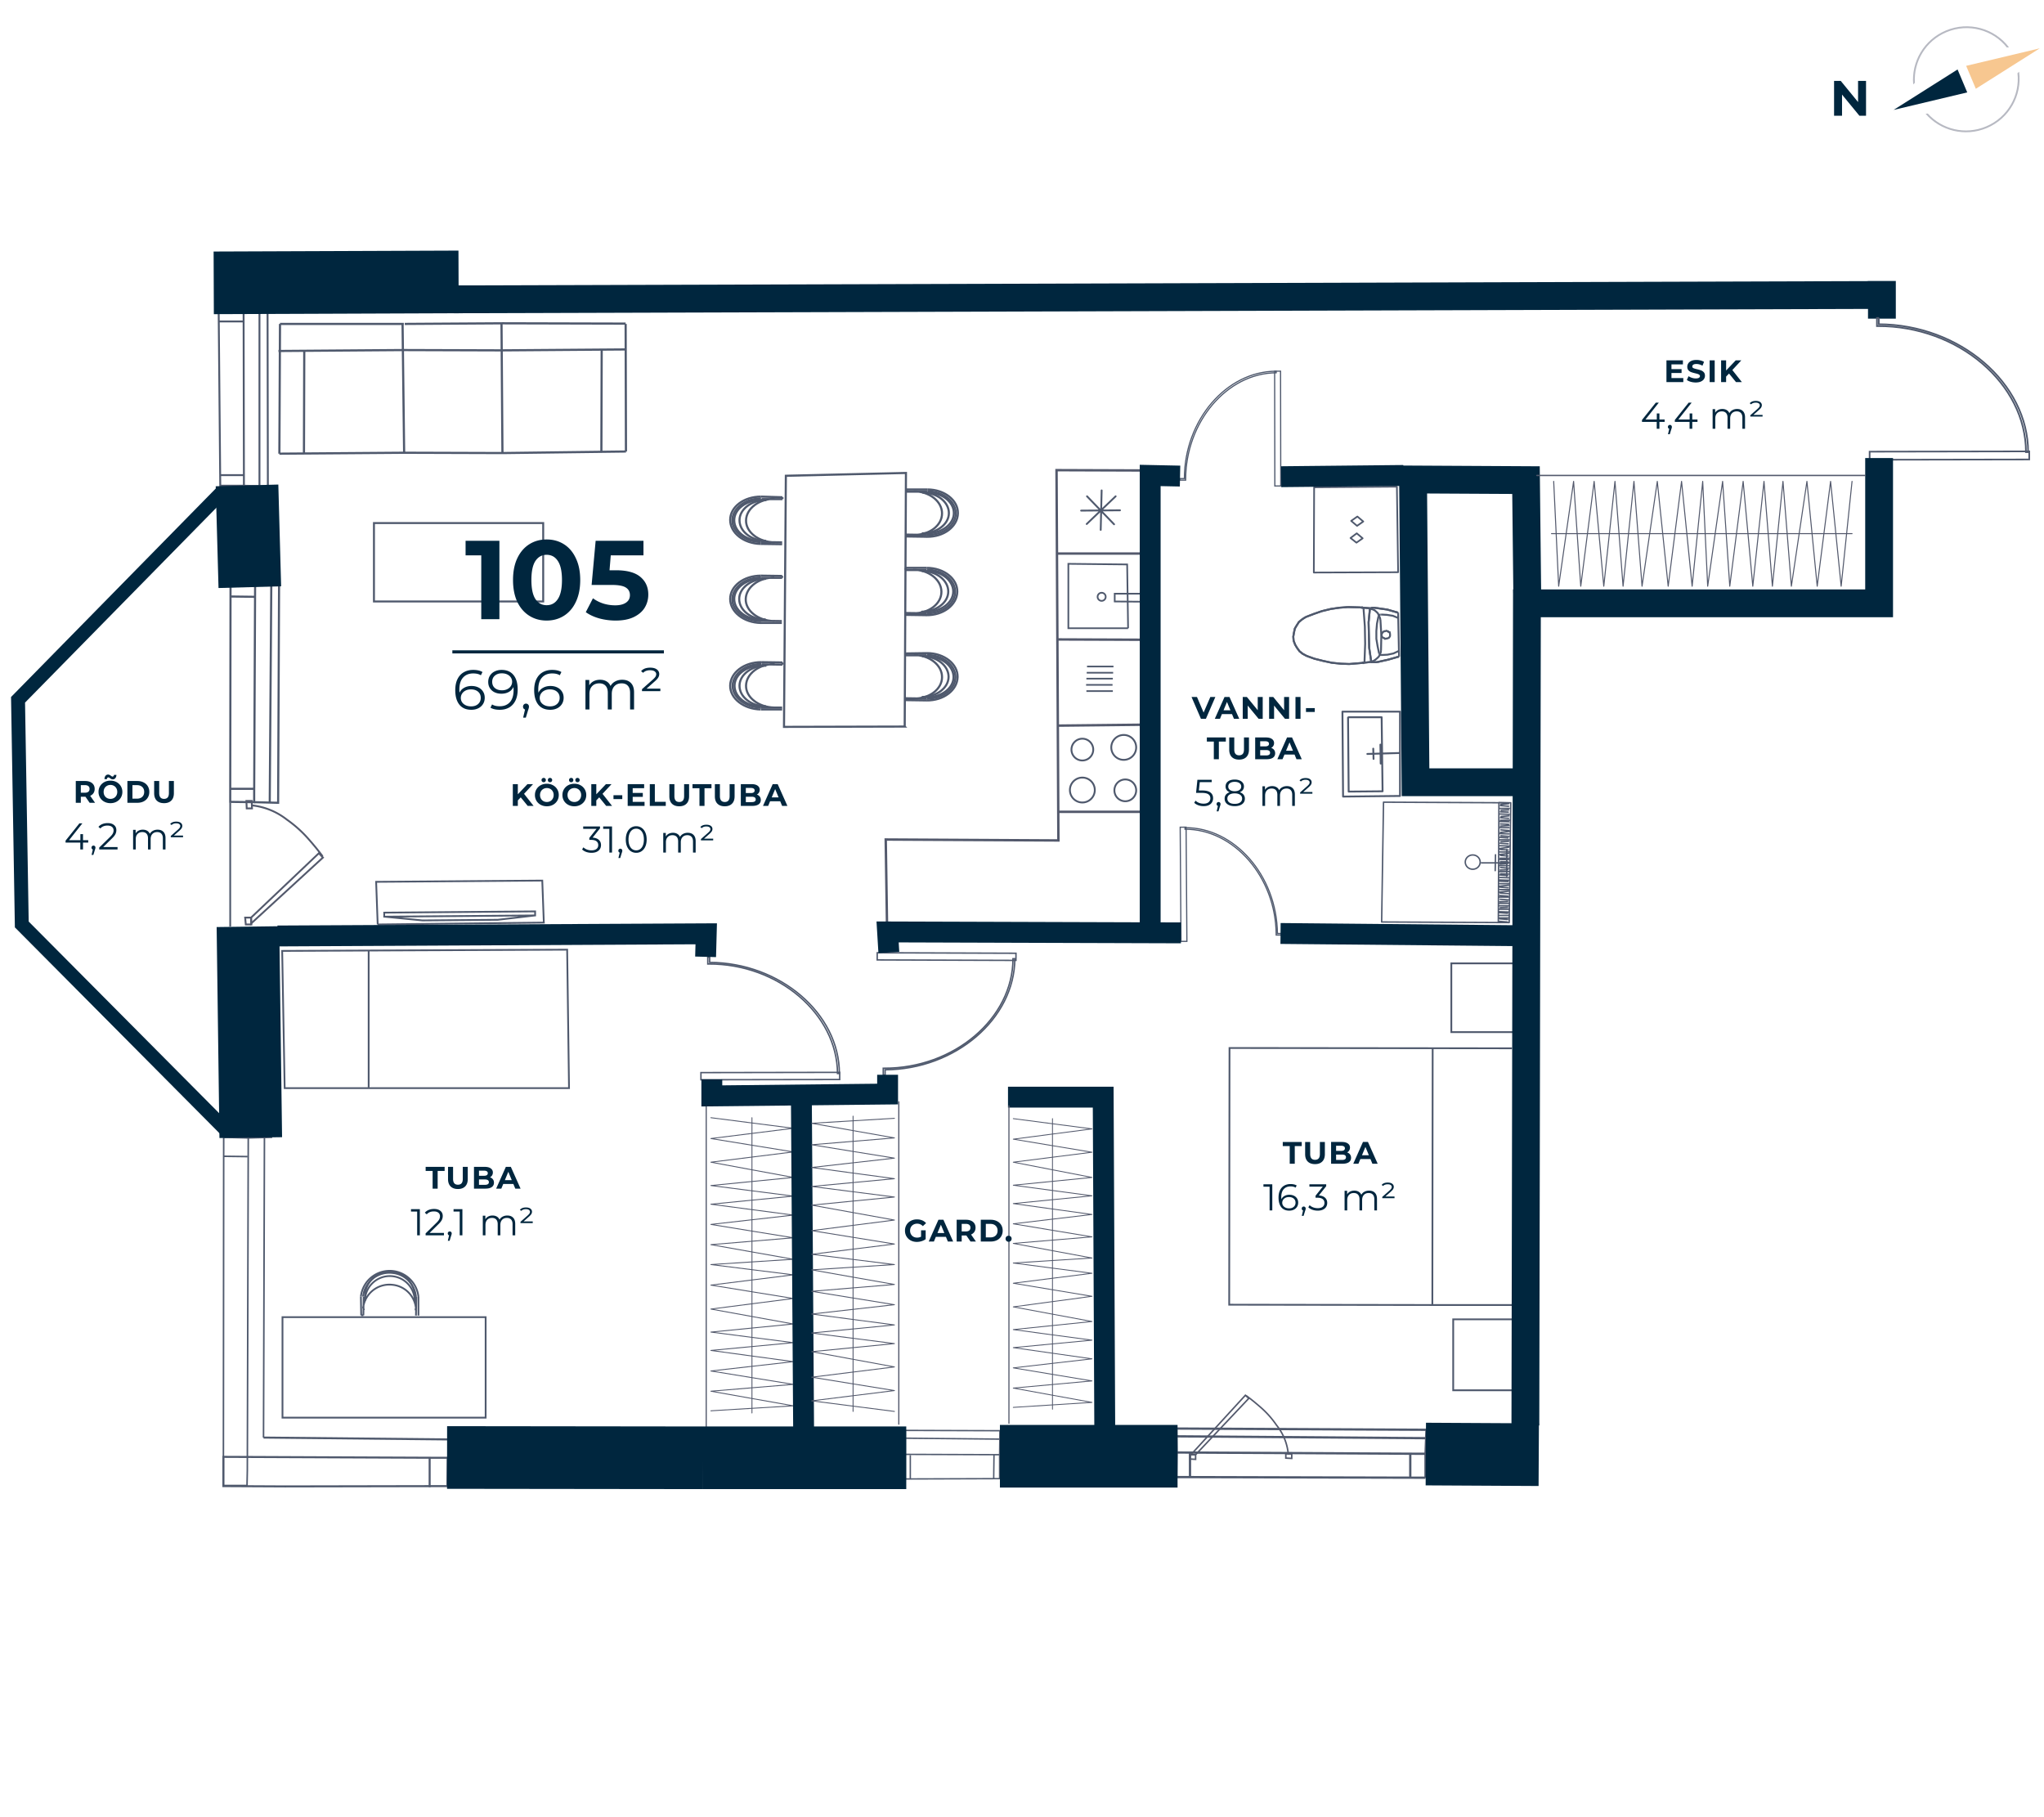 <svg xmlns="http://www.w3.org/2000/svg" width="657" height="584" fill="none" viewBox="0 0 657 584">
  <g clip-path="url(#clip0)">
    <path stroke="#00263E" stroke-miterlimit="10" stroke-width="8.94" d="M145.9 96.2l458-1.4M604.9 90.3v12.1"/>
    <path stroke="#4F596D" stroke-miterlimit="10" stroke-width=".53" d="M652.252 145.061l-51.3.089.004 2.6 51.3-.089-.004-2.6z"/>
    <path stroke="#4F596D" stroke-miterlimit="10" stroke-width=".53" d="M604 102.2h-.7v2.6h.3c25.8-.1 47.6 18.5 47.6 40.5h.7c0-22.2-22-41-48-41.1v-2h.1z"/>
    <path stroke="#4F596D" stroke-miterlimit="10" stroke-width=".38" d="M411.607 119.282l-1.9.003.064 36.9 1.9-.003-.064-36.9z"/>
    <path stroke="#4F596D" stroke-miterlimit="10" stroke-width=".38" d="M379.2 153.8v.5h1.9v-.2c0-18.5 13.3-34.2 29.1-34.3v-.5c-16 0-29.5 15.8-29.5 34.5h-1.5z"/>
    <path stroke="#4F596D" stroke-miterlimit="10" stroke-width=".46" d="M269.901 344.628l-44.6.078.004 2.3 44.6-.078-.004-2.3z"/>
    <path stroke="#4F596D" stroke-miterlimit="10" stroke-width=".46" d="M228.1 307.6h-.6v2.2h.3c22.4-.1 41.3 16.1 41.4 35.2h.6c0-19.3-19.1-35.6-41.7-35.7v-1.7 0zM281.964 306.196l-.008 2.3 44.6.156.008-2.3-44.6-.156z"/>
    <path stroke="#4F596D" stroke-miterlimit="10" stroke-width=".46" d="M284.5 345.5h-.6v-2.2h.3c22.4.1 41.4-16 41.4-35.2h.6c-.1 19.3-19.1 35.6-41.7 35.7v1.7z"/>
    <path stroke="#4F596D" stroke-miterlimit="10" stroke-width=".38" d="M381.246 265.83l-1.9.014.257 36.699 1.9-.013-.257-36.7z"/>
    <path stroke="#4F596D" stroke-miterlimit="10" stroke-width=".38" d="M412 300v.5h-1.8v-.2c-.1-18.4-13.6-33.9-29.3-33.8v-.5c15.9-.1 29.5 15.4 29.7 34h1.4z"/>
    <path stroke="#4F596D" stroke-miterlimit="10" stroke-width=".73" d="M458.2 474.9l-78.7-.2h-1.4l.1-7.9 76.6.4h3.4v7.7zM453.3 467.1v7.9M382.5 467.1v7.6M378.1 461.6l80.4.6"/>
    <path stroke="#4F596D" stroke-miterlimit="10" stroke-width=".73" d="M378.2 466.8l-.1-7.7 80.4.4-.3 7.7"/>
    <path stroke="#4F596D" stroke-miterlimit="10" stroke-width=".45" d="M321.3 475.2l-29.8.1h-.5v-7.9l29 .1h1.3v7.7zM319.5 467.5l-.1 7.9M292.6 467.7v7.6M291 462.2l30.4.3M291 467.4v-7.7l30.4.1-.1 7.7"/>
    <path stroke="#4F596D" stroke-miterlimit="10" stroke-width=".65" d="M143.8 477.6l-52.2.1-19.8-.1v-9.4l69.8.3h2.3l-.1 9.1zM138.1 468.6v9.4M84.7 462l59.4.6"/>
    <path stroke="#4F596D" stroke-miterlimit="10" stroke-width=".5" d="M71.8 477.4l.1-110v-1.9l7.9.2-.3 106.9-.1 4.8h-7.6zM79.5 371.7l-7.7-.1M85 365.5l-.3 96.5M79.8 365.7l7.7-.2"/>
    <path stroke="#4F596D" stroke-miterlimit="10" stroke-width=".68" d="M74 257.7l.1-68.6v-1.2l7.9.1-.3 66.8v3l-7.7-.1zM81.8 253.5h-8M81.7 191.8l-7.6-.1M87.2 187.9l-.5 70.1"/>
    <path stroke="#4F596D" stroke-miterlimit="10" stroke-width=".68" d="M82 188l7.7-.1-.3 70.1-7.7-.2"/>
    <path stroke="#4F596D" stroke-miterlimit="10" stroke-width=".61" d="M70.8 156.1l-.5-54.9v-.9l8-.1.1 53.5v2.4h-7.6zM78.5 152.7h-7.9M78 103.3h-7.7M83.4 100.2v56.1"/>
    <path stroke="#4F596D" stroke-miterlimit="10" stroke-width=".61" d="M78.3 100.2H86l.1 56.1-7.7-.2"/>
    <path stroke="#4F596D" stroke-miterlimit="10" stroke-width=".68" d="M290.8 233.5l-38.8.1.6-80.7 38.6-.9-.4 81.5zM246.3 160.7c-4.7 0-8.6 2.9-8.6 6.5s3.8 6.6 8.5 6.6"/>
    <path stroke="#4F596D" stroke-miterlimit="10" stroke-width=".68" d="M244.6 160.7c-4.7 0-8.6 2.9-8.6 6.5s3.8 6.6 8.5 6.6"/>
    <path stroke="#4F596D" stroke-miterlimit="10" stroke-width=".68" d="M244.6 159.6c-5.5 0-9.9 3.3-9.9 7.5s4.4 7.6 9.8 7.7"/>
    <path stroke="#4F596D" stroke-miterlimit="10" stroke-width=".68" d="M244.6 160.2c-5 0-9.1 3.1-9.2 6.9-.1 3.8 4 7 9.1 7.1M244.6 159.6l6.9.2M244.5 174.8l6.9.1"/>
    <path stroke="#4F596D" stroke-miterlimit="10" stroke-width=".68" d="M249 160.3c-5 0-9.1 3.1-9.2 6.9-.1 3.8 4 7 9.1 7.1M244.7 173.9h1.6M246.3 173.9l-.1.3M244.5 174.2l6.9.1M246.3 160.7l.1-.3M244.6 160.7h1.7M244.8 160.4h6.7M251.5 160.4v-.6M246.2 186c-4.7 0-8.6 2.9-8.6 6.5s3.8 6.6 8.5 6.6"/>
    <path stroke="#4F596D" stroke-miterlimit="10" stroke-width=".68" d="M244.6 186c-4.7 0-8.6 2.9-8.6 6.5s3.8 6.6 8.5 6.6"/>
    <path stroke="#4F596D" stroke-miterlimit="10" stroke-width=".68" d="M244.6 185c-5.5 0-9.9 3.3-9.9 7.5s4.4 7.6 9.8 7.7"/>
    <path stroke="#4F596D" stroke-miterlimit="10" stroke-width=".68" d="M244.6 185.6c-5 0-9.1 3.1-9.2 6.9-.1 3.8 4 7 9.1 7.1M244.6 185l6.8.1M244.4 200.2h6.9"/>
    <path stroke="#4F596D" stroke-miterlimit="10" stroke-width=".68" d="M248.9 185.6c-5 0-9.1 3.1-9.2 6.9-.1 3.8 4 7 9.1 7.1M244.6 199.2h1.6M246.2 199.2l-.1.4M244.4 199.5l6.9.1M246.2 186l.1-.3M244.6 186h1.6M244.7 185.7h6.7M251.4 185.7v-.6M246.3 213.9c-4.7 0-8.6 2.9-8.6 6.5s3.8 6.6 8.5 6.6"/>
    <path stroke="#4F596D" stroke-miterlimit="10" stroke-width=".68" d="M244.7 213.9c-4.7 0-8.6 2.9-8.6 6.5s3.8 6.6 8.5 6.6"/>
    <path stroke="#4F596D" stroke-miterlimit="10" stroke-width=".68" d="M244.7 212.8c-5.5 0-9.9 3.3-10 7.5-.1 4.2 4.4 7.6 9.8 7.7"/>
    <path stroke="#4F596D" stroke-miterlimit="10" stroke-width=".68" d="M244.7 213.4c-5 0-9.1 3.1-9.2 6.9-.1 3.8 4 7 9.1 7.1M244.7 212.8l6.8.1M244.6 228h6.8"/>
    <path stroke="#4F596D" stroke-miterlimit="10" stroke-width=".68" d="M249 213.4c-5 0-9.1 3.1-9.2 6.9-.1 3.8 4 7 9.1 7.1M244.7 227.1h1.6M246.3 227.1l-.1.3M244.6 227.4h6.8M246.3 213.9l.1-.4M244.7 213.8l1.6.1M244.8 213.5l6.7.1M251.5 213.6v-.7M296.5 158.3c4.7 0 8.5 3 8.5 6.6 0 3.6-3.9 6.5-8.6 6.5"/>
    <path stroke="#4F596D" stroke-miterlimit="10" stroke-width=".68" d="M298.1 158.3c4.7 0 8.5 3 8.5 6.6 0 3.6-3.9 6.5-8.6 6.5"/>
    <path stroke="#4F596D" stroke-miterlimit="10" stroke-width=".68" d="M298.1 157.3c5.5 0 9.9 3.5 9.8 7.7-.1 4.2-4.5 7.6-10 7.5"/>
    <path stroke="#4F596D" stroke-miterlimit="10" stroke-width=".68" d="M298.1 157.9c5 0 9.1 3.2 9.1 7.1 0 3.9-4.1 7-9.2 6.9M298.1 157.3h-6.8M298 172.5l-6.9-.1"/>
    <path stroke="#4F596D" stroke-miterlimit="10" stroke-width=".68" d="M293.7 157.9c5 0 9.1 3.2 9.1 7.1 0 3.9-4.1 7-9.2 6.9M297.9 171.6l-1.7-.1M296.2 171.5l.2.4M298 171.9l-6.9-.1M296.5 158.3l-.2-.3M298.1 158.3h-1.6M298 158h-6.7M291.3 158v-.7M296.3 183.5c4.7 0 8.5 3 8.5 6.6 0 3.6-3.9 6.5-8.6 6.5"/>
    <path stroke="#4F596D" stroke-miterlimit="10" stroke-width=".68" d="M297.9 183.5c4.7 0 8.5 3 8.5 6.6 0 3.6-3.9 6.5-8.6 6.5"/>
    <path stroke="#4F596D" stroke-miterlimit="10" stroke-width=".68" d="M297.9 182.5c5.5 0 9.9 3.5 9.8 7.7-.1 4.2-4.5 7.6-10 7.5"/>
    <path stroke="#4F596D" stroke-miterlimit="10" stroke-width=".68" d="M297.9 183.1c5 0 9.1 3.2 9.1 7.1 0 3.9-4.1 7-9.2 6.9M297.9 182.5h-6.8M297.8 197.7l-6.9-.1"/>
    <path stroke="#4F596D" stroke-miterlimit="10" stroke-width=".68" d="M293.5 183.1c5 0 9.1 3.2 9.1 7.1 0 3.9-4.1 7-9.2 6.9M297.7 196.8l-1.7-.1M296 196.7l.2.4M297.8 197.1l-6.9-.1M296.3 183.5l-.2-.3M297.9 183.5h-1.6M297.8 183.2h-6.7M291.1 183.2v-.7M296.4 210.9c4.7 0 8.5 3 8.5 6.6 0 3.6-3.9 6.5-8.6 6.5"/>
    <path stroke="#4F596D" stroke-miterlimit="10" stroke-width=".68" d="M298 211c4.7 0 8.5 3 8.5 6.6 0 3.6-3.9 6.5-8.6 6.5"/>
    <path stroke="#4F596D" stroke-miterlimit="10" stroke-width=".68" d="M298 209.9c5.5 0 9.9 3.5 9.8 7.7-.1 4.2-4.5 7.6-10 7.5"/>
    <path stroke="#4F596D" stroke-miterlimit="10" stroke-width=".68" d="M298 210.5c5 0 9.1 3.2 9.1 7.1 0 3.9-4.1 7-9.2 6.9M298 209.9l-6.8.1M297.9 225.1l-6.9-.1"/>
    <path stroke="#4F596D" stroke-miterlimit="10" stroke-width=".68" d="M293.7 210.5c5 0 9.1 3.2 9.1 7.1 0 3.9-4.1 7-9.2 6.9M297.8 224.2h-1.7M296.1 224.2l.2.3M297.9 224.5l-6.9-.1M296.4 210.9l-.1-.3M298 210.9h-1.6M297.9 210.6h-6.7M291.2 210.6v-.6"/>
    <path stroke="#4F596D" stroke-miterlimit="10" stroke-width=".7" d="M161.6 103.9l-31.5.2M90 104.1h39.8M201.1 104l-39.6-.1M129.6 112.5l31.6.1M129.4 104.3l.5 41.2M129.9 145.5l31.6.1M161.5 145.6l-.3-41.6M129.6 112.5l-40.1.3M97.8 112.8l-.1 32.9M89.8 145.8l.2-41.7M129.9 145.5l-40.1.3M129.4 104.3l.5 41.2M161.2 112.6l40.1-.3M193.4 112.4l-.1 32.9M161.2 104l.3 41.6M161.5 145.6l39.7-.5M201.2 145.1l-.1-41"/>
    <path stroke="#4F596D" stroke-miterlimit="10" stroke-width=".63" d="M174.6 168.1h-54.4v25.2h54.4v-25.2z"/>
    <path stroke="#4F596D" stroke-miterlimit="10" stroke-width=".57" d="M172 294.2l-12 1.4-24.2.2-12.2-1.2m48.4-.4l-48.5.4v-1.3l48.5-.4v1.3z"/>
    <path stroke="#4F596D" stroke-miterlimit="10" stroke-width=".57" d="M121.4 297.1l-.5-13.7 53.4-.4.5 13.5-53.4.6z"/>
    <path stroke="#4F596D" stroke-miterlimit="10" stroke-width=".61" d="M442.4 195.4l3.5.5 3.5 1M449.7 211l-3.5 1-3.6.8M442.6 212.8h-1.5M441.1 212.8h-.1v-.1h-.2l-.1-.1V212.3M440.7 212.3l-.6-4.1-.1-4-.1-4.2.4-4.1M440.3 195.9v-.2l.2-.1.1-.1h.2v-.2M440.8 195.3h.8l.8.1M449.6 209.2l-1.7.8-1.9.4-1.9.1M444.1 210.5H443.8l-.2-.1-.1-.1v-.1l-.2-.1M443.3 210.1l-.5-2.4-.4-2.4v-2.5l.2-2.4.5-2.4"/>
    <path stroke="#4F596D" stroke-miterlimit="10" stroke-width=".61" d="M443.1 198l.1-.1v-.1l.2-.1.1-.1.2-.1h.1M443.9 197.5l1.9.1 1.9.3 1.7.7"/>
    <path stroke="#4F596D" stroke-miterlimit="10" stroke-width=".61" d="M440.3 195.6l.8.2.7.3.6.5.5.5.3.7.3.6.2.7M443.7 199.1l.3 5-.1 4.9M443.9 209l-.1.7-.3.7-.3.6-.5.5-.6.5-.6.4-.8.2M441 212.7l-3.7.4-3.6.3M433.7 213.4l-2.7-.1-2.9-.3-2.8-.6-2.8-.7-2.5-.9M420 210.8l-1.3-.7-1-.8-.8-1.1-.6-1-.5-1.3-.1-1.3.2-1.2.3-1.4.6-1 .7-1.1 1.1-.9 1.1-.7M419.7 198.3l2.6-1 2.6-.9 2.9-.7 2.8-.4 2.7-.2M433.3 195.1l3.7.1 3.6.3"/>
    <path stroke="#4F596D" stroke-miterlimit="10" stroke-width=".61" d="M437.6 195.2h.2v.1h.1l.2.1.2.1v.4M438.3 195.9l.4 5.4.1 5.6-.2 5.5M438.6 212.4v.4l-.2.1-.1.1h-.2v.1h-.1"/>
    <path stroke="#4F596D" stroke-miterlimit="10" stroke-width=".61" d="M441 212.7l-3.7.4-3.6.3M433.7 213.4l-2.7-.1-2.9-.3-2.8-.6-2.8-.7-2.5-.9M420 210.8l-1.3-.7-1-.8-.8-1.1-.6-1-.5-1.3-.1-1.3.2-1.2.3-1.4.6-1 .7-1.1 1.1-.9 1.1-.7M419.7 198.3l2.6-1 2.6-.9 2.9-.7 2.8-.4 2.7-.2M433.3 195.1l3.7.1 3.6.3M442.4 195.4l3.5.5 3.5 1M449.7 211l-3.5 1-3.6.8M442.6 212.8h-1.5"/>
    <path stroke="#4F596D" stroke-miterlimit="10" stroke-width=".61" d="M441.1 212.8h-.1v-.1h-.2l-.1-.1V212.3M440.7 212.3l-.6-4.1-.1-4-.1-4.2.4-4.1M440.3 195.9v-.2l.2-.1.1-.1h.2v-.2M440.8 195.3h.8l.8.1M445.4 202.8l.3-.1.3.2h.2l.1.2.4.1v.2l.1.3v.7l-.1.2-.2.3-.1.1-.3.1-.2.1h-.3l-.2.1h-.3l-.1-.2-.4-.1-.1-.1-.2-.2-.2-.3v-.7l.2-.2v-.2l.3-.2.2-.2h.1l.3-.1h.2zM449.4 196.9l.3 14.1"/>
    <path stroke="#4F596D" stroke-linecap="round" stroke-linejoin="round" stroke-width=".6" d="M449.9 242l-10.4.3M443.7 239.3l.1 6.1M441.4 240.6l.1 3.3M444.1 230.5l.3 23.8M433.5 230.5H444M433.5 254.4l-.2-23.8M444.4 254.3l-10.9.1M431.7 256l18.3-.2M431.5 228.7l.2 27.3M450 228.7h-18.5M450 255.6v-26.9"/>
    <path stroke="#4F596D" stroke-linecap="round" stroke-linejoin="round" stroke-width=".46" d="M444.1 296.3l.6-38.5M444.1 296.3l41 .2M485.1 296.5l.5-38.5M485.6 258l-40.9-.2M482.3 276.9l2.5.1M482 276.2l2.9.1M482.2 275.8h2.9M482.3 274.9l2.5.2M482.1 274.6l2.8-.3M482.1 273.8h3M482.2 273l2.6.2M482 272.7l2.9-.4M482.1 271.8l3 .1M482.2 271l2.6.2M482.4 270.5l2.5-.1M482.1 269.9h2.9M482.1 269.1l2.6.2M482.4 268.6l2.6.2M482.1 267.9l2.9.1M482.3 267.5l2.8-.3M482.4 266.7l2.6.2M482.1 266h2.9M482.3 265.5l2.7-.2M482.3 264.8l2.6.1M482 264l3 .1M482.3 263.6h2.9M482.3 262.8l2.6.2M482.5 262.4l2.5-.2M482.2 261.6l2.9.1M482.3 260.9l2.5.1M482.2 277.7l2.5-.2M482 278.2h2.9M482.3 278.8l2.6.2M482.2 279.6l2.5-.1M482 280.1h3M482.3 280.8l2.6.1M482.1 281.2l2.5.2M482.1 282l2.8.1M482 282.8l2.9.1M482.1 283.2l2.6.1M482.1 284h2.9M482 284.8l2.8-.3M482.1 285.1l2.6.2M482.1 285.9h2.9M482 286.7l2.8-.3M482.2 287l2.6.2M482.1 287.8l2.6.2M481.9 288.3h2.9M482.2 289l2.6.2M482.1 289.8l2.5-.1M482 290.3h2.9M481.9 291.1h2.9M482.2 291.7l2.4-.1M481.9 292.2h3M481.9 293l2.9.1M482 293.3l2.6.2M482.5 260.4l2.4-.1M482.2 259.8h2.9M482.3 258.9l2.6.2M482.4 258.5l2.5-.2M482 294.2h2.9M481.9 295h3M482.1 295.3l2.5.2M482 296.1l2.5.2M481.6 296.2l3.5.3M481.8 257.9l-.2 38.3M485.6 258l-3.8-.1M485.1 296.5l.5-38.5M485.4 277.3h-9.2M480.6 279.8l.1-5.1M484.3 281.6V273M475.776 277.071c.007-1.27-1.062-2.306-2.387-2.313-1.326-.007-2.406 1.017-2.412 2.288-.007 1.27 1.062 2.305 2.387 2.312 1.326.007 2.406-1.017 2.412-2.287z"/>
    <path stroke="#4F596D" stroke-linecap="round" stroke-linejoin="round" stroke-width=".54" d="M449.4 183.9l-27.1.1.1-27.4 26.6-.2.4 27.5z"/>
    <path stroke="#4F596D" stroke-linecap="round" stroke-linejoin="round" stroke-width=".54" d="M436.2 169l-1.9-1.6 2-1.4 1.9 1.6-2 1.4zM436 174.4l-1.9-1.5 2-1.5 1.9 1.6-2 1.4z"/>
    <path stroke="#4F596D" stroke-miterlimit="10" stroke-width=".57" d="M486.6 419.4h-25.3l-66.2-.1.1-82.5 90.8.1M460.5 337l-.1 82.4M486.4 309.6h-19.9v22.1h20.2M486.6 424h-19.5v22.8h20.5M182.9 349.7l-.6-44.5-91.6.4.8 44.1h91.4zM118.5 349.4v-43.9M156.1 423.3H90.8v32.3h65.3v-32.3zM117.3 418.1a8 8 0 1116 0"/>
    <path stroke="#4F596D" stroke-miterlimit="10" stroke-width=".57" d="M117.3 416.7a8.002 8.002 0 018-8 8 8 0 018 8M116 416.7a9.3 9.3 0 0118.5.1"/>
    <path stroke="#4F596D" stroke-miterlimit="10" stroke-width=".57" d="M116.7 416.7a8.508 8.508 0 013.114-5.762 8.505 8.505 0 016.286-1.838v0a8.405 8.405 0 017.6 7.7M116 416.7l.1 6M134.5 416.8v6"/>
    <path stroke="#4F596D" stroke-miterlimit="10" stroke-width=".57" d="M116.7 420.5a8.503 8.503 0 016.073-7.311 8.5 8.5 0 013.327-.289 8.4 8.4 0 017.6 7.7M133.4 416.9v1.4M133.3 420.9l.3-.1M133.8 416.8l-.1 6M117.2 420.7l-.4.1M117.3 416.7v1.4M116.9 416.8l-.1 5.9M116.8 422.7h-.7"/>
    <path stroke="#53596C" stroke-miterlimit="10" stroke-width=".78" d="M285.1 296.5l-.4-26.7 55.5.3-.6-119 28.4.1M367.2 177.9h-27.5M367.4 205.6l-27.5-.1M367.8 232.9l-27.8.3M368.3 260.9h-28.1"/>
    <path stroke="#4F596D" stroke-linecap="round" stroke-linejoin="round" stroke-width=".59" d="M360 164l-12.5.1M353.8 170.3l.3-12.7M358.1 168.5l-8.7-9M349.3 168.4l9.3-8.9"/>
    <path stroke="#4F596D" stroke-miterlimit="10" stroke-width=".54" d="M362.6 201.9l-.3-20.5-18.9-.2v20.7h19.2z"/>
    <path stroke="#4F596D" stroke-miterlimit="10" stroke-width=".54" d="M354.1 193.1a1.3 1.3 0 100-2.6 1.3 1.3 0 000 2.6zM358.3 193.3l11.3.1v-2.6h-11.3v2.5z"/>
    <path stroke="#4F596D" stroke-miterlimit="10" stroke-width=".53" d="M349.4 214.2h8.5M349.3 216.2h8.5M349.2 218.1h8.5M349.1 220.1h8.5M349.2 222.1h8.5"/>
    <path stroke="#4F596D" stroke-miterlimit="10" stroke-width=".59" d="M361.2 244.2a4 4 0 100-8 4 4 0 000 8zM347.9 257.9a4 4 0 100-8 4 4 0 000 8zM347.9 244.4a3.5 3.5 0 100-7 3.5 3.5 0 000 7zM361.7 257.5a3.5 3.5 0 100-7 3.5 3.5 0 000 7z"/>
    <path stroke="#53596C" stroke-miterlimit="10" stroke-width=".59" d="M103.8 275.6l-23.1 21.2v-1.9l21.8-20.7 1.3 1.4z"/>
    <path stroke="#53596C" stroke-miterlimit="10" stroke-width=".59" d="M103.7 275.2c-1.5-2-2.9-3.7-4.4-5.4a39.208 39.208 0 00-7.1-6.4 21.997 21.997 0 00-11.5-4.6M79 297.1h1.8l-.1-2.2h-1.9l.2 2.2z"/>
    <path stroke="#53596C" stroke-miterlimit="10" stroke-width=".59" d="M79.3 259.8H81l-.1-2.4h-1.7l.1 2.4z"/>
    <path stroke="#53596C" stroke-linecap="round" stroke-linejoin="round" stroke-width=".38" d="M227 355.1v103.6"/>
    <path stroke="#53596C" stroke-linecap="round" stroke-linejoin="round" stroke-width=".29" d="M228.5 359.2l26.5 3.4-26.5 3.3 26.5 4.3-26.5 3.3 26.5 4.9-26.5 2.6 26.5 3.4-26.5 2.6 26.5 3.5-26.5 3 26.5 4.3-26.5 2.2 26.5 4.7-26.5 1.7M228.5 406.4l26.5 3.3-26.5 3.3 26.5 4.3-26.5 3.4 26.5 4.8-26.5 2.6 26.5 3.4-26.5 2.5 26.5 3.6-26.5 3 26.5 4.3-26.5 2.2 26.5 4.7-26.5 1.6M241.7 359.2v94.9"/>
    <path stroke="#00263E" stroke-miterlimit="10" stroke-width="20.13" d="M147.4 90.6l-78.7.3M79.4 156l.9 32.7M79.7 297.8l.9 67.8M143.7 468.4l82.1.1M225.8 468.5h65.5M321.4 468h57.1M458.3 467.3l36.3.2"/>
    <path stroke="#00263E" stroke-miterlimit="10" stroke-width="8.94" d="M490.3 458.1l.5-264.2H604v-46.7"/>
    <path stroke="#00263E" stroke-miterlimit="10" stroke-width="8.94" d="M490.9 190.5l-.4-36.2-36.3-.2.8 97.3h34.4"/>
    <path stroke="#00263E" stroke-miterlimit="10" stroke-width="6.71" d="M89.2 300.8l137.8-.7-.2 7.4M228.8 346.9v5.3l56.5-.6v-6.2M257.6 355.1l.7 103.9M324 352.6h30.6l.5 106.1M285.7 306.1l-.4-6.6 94.3.3M411.6 300l75.1.7M451.1 152.8l-39.3.4M379.3 153l-9.6-.2v145.4"/>
    <path stroke="#00263E" stroke-miterlimit="10" stroke-width="4.47" d="M73 363.5L7 297.1l-1.2-72.2 65.6-66.8"/>
    <path stroke="#53596C" stroke-linecap="round" stroke-linejoin="round" stroke-width=".37" d="M324.3 355.4v102"/>
    <path stroke="#53596C" stroke-linecap="round" stroke-linejoin="round" stroke-width=".28" d="M325.7 359.5l25.3 3.3-25.3 3.3 25.3 4.2-25.3 3.2 25.3 4.9-25.3 2.5 25.3 3.4-25.3 2.5 25.3 3.5-25.3 3 25.3 4.2-25.3 2.1 25.3 4.7-25.3 1.6M325.7 405.9l25.3 3.3-25.3 3.2 25.3 4.2-25.3 3.4 25.3 4.7-25.3 2.6 25.3 3.4-25.3 2.4 25.3 3.6-25.3 2.9 25.3 4.2-25.3 2.3 25.3 4.6-25.3 1.6M338.3 359.5v93.4"/>
    <path stroke="#53596C" stroke-linecap="round" stroke-linejoin="round" stroke-width=".38" d="M288.9 457.7V354.1"/>
    <path stroke="#53596C" stroke-linecap="round" stroke-linejoin="round" stroke-width=".29" d="M287.5 453.6l-26.6-3.4 26.6-3.3-26.6-4.3 26.6-3.3-26.6-4.9 26.6-2.6-26.6-3.4 26.6-2.6-26.6-3.5 26.6-3-26.6-4.3 26.6-2.2-26.6-4.7 26.6-1.7M287.5 406.4l-26.6-3.3 26.6-3.3-26.6-4.3 26.6-3.4-26.6-4.8 26.6-2.6-26.6-3.4 26.6-2.5-26.6-3.6 26.6-3-26.6-4.3 26.6-2.2-26.6-4.7 26.6-1.6M274.2 453.6v-94.9"/>
    <path stroke="#53596C" stroke-linecap="round" stroke-linejoin="round" stroke-width=".44" d="M599.5 152.8H494"/>
    <path stroke="#53596C" stroke-linecap="round" stroke-linejoin="round" stroke-width=".33" d="M595.3 154.7l-3.5 33.7-3.4-33.7-4.3 33.7-3.3-33.7-5 33.7-2.7-33.7-3.4 33.7-2.7-33.7-3.6 33.7-3.1-33.7-4.3 33.7-2.3-33.7-4.8 33.7-1.6-33.7M547.3 154.7l-3.4 33.7-3.4-33.7-4.3 33.7-3.5-33.7-4.9 33.7-2.6-33.7-3.5 33.7-2.6-33.7-3.6 33.7-3.1-33.7-4.3 33.7-2.3-33.7-4.8 33.7-1.6-33.7M595.3 171.5h-96.6"/>
    <path stroke="#53596C" stroke-miterlimit="10" stroke-width=".49" d="M401.4 449.4l-17.1 18.1h-1.5l17.5-19.1 1.1 1z"/>
    <path stroke="#53596C" stroke-miterlimit="10" stroke-width=".49" d="M414.1 467.5a17.299 17.299 0 00-3.8-9.5 29.8 29.8 0 00-5.3-5.9c-1.4-1.2-2.8-2.4-4.5-3.6M384.3 469v-1.5l-1.8-.1v1.5l1.8.1z"/>
    <path stroke="#53596C" stroke-miterlimit="10" stroke-width=".49" d="M415.2 468.7v-1.4l-1.9-.1v1.4l1.9.1z"/>
    <path stroke="#4F596D" stroke-miterlimit="10" stroke-width=".57" d="M74 258v39.8"/>
    <g>
      <path fill="#00263E" d="M160.524 173.8V199h-5.832v-20.52h-5.04v-4.68h10.872zm15.178 25.632c-2.088 0-3.948-.516-5.58-1.548-1.632-1.032-2.916-2.52-3.852-4.464-.912-1.968-1.368-4.308-1.368-7.02 0-2.712.456-5.04 1.368-6.984.936-1.968 2.22-3.468 3.852-4.5 1.632-1.032 3.492-1.548 5.58-1.548s3.948.516 5.58 1.548c1.632 1.032 2.904 2.532 3.816 4.5.936 1.944 1.404 4.272 1.404 6.984 0 2.712-.468 5.052-1.404 7.02-.912 1.944-2.184 3.432-3.816 4.464-1.632 1.032-3.492 1.548-5.58 1.548zm0-4.932c1.536 0 2.736-.66 3.6-1.98.888-1.32 1.332-3.36 1.332-6.12 0-2.76-.444-4.8-1.332-6.12-.864-1.32-2.064-1.98-3.6-1.98-1.512 0-2.712.66-3.6 1.98-.864 1.32-1.296 3.36-1.296 6.12 0 2.76.432 4.8 1.296 6.12.888 1.32 2.088 1.98 3.6 1.98zm22.273-11.232c3.552 0 6.168.708 7.848 2.124 1.704 1.416 2.556 3.312 2.556 5.688 0 1.536-.384 2.94-1.152 4.212-.768 1.248-1.944 2.256-3.528 3.024-1.56.744-3.492 1.116-5.796 1.116-1.776 0-3.528-.228-5.256-.684-1.704-.48-3.156-1.152-4.356-2.016l2.304-4.464c.96.72 2.064 1.284 3.312 1.692 1.248.384 2.532.576 3.852.576 1.464 0 2.616-.288 3.456-.864.84-.576 1.26-1.38 1.26-2.412 0-1.08-.444-1.896-1.332-2.448-.864-.552-2.376-.828-4.536-.828h-6.444l1.296-14.184h15.372v4.68h-10.512l-.396 4.788h2.052zM145.4 209h68v1h-68zM151.556 220.458c.828 0 1.56.156 2.196.468a3.556 3.556 0 011.512 1.332c.36.564.54 1.224.54 1.98 0 .768-.186 1.446-.558 2.034a3.733 3.733 0 01-1.548 1.368c-.648.312-1.38.468-2.196.468-1.668 0-2.946-.546-3.834-1.638-.888-1.104-1.332-2.658-1.332-4.662 0-1.404.24-2.592.72-3.564s1.152-1.704 2.016-2.196c.864-.504 1.872-.756 3.024-.756 1.248 0 2.244.228 2.988.684l-.522 1.044c-.6-.396-1.416-.594-2.448-.594-1.392 0-2.484.444-3.276 1.332-.792.876-1.188 2.154-1.188 3.834 0 .3.018.642.054 1.026a3.351 3.351 0 011.494-1.584c.684-.384 1.47-.576 2.358-.576zm-.108 6.552c.912 0 1.65-.246 2.214-.738.576-.504.864-1.17.864-1.998 0-.828-.288-1.488-.864-1.98-.564-.492-1.332-.738-2.304-.738-.636 0-1.2.12-1.692.36-.48.24-.858.57-1.134.99-.276.42-.414.888-.414 1.404 0 .48.126.924.378 1.332.264.408.648.738 1.152.99.504.252 1.104.378 1.8.378zm9.781-11.718c1.668 0 2.946.552 3.834 1.656.888 1.092 1.332 2.64 1.332 4.644 0 1.404-.24 2.592-.72 3.564s-1.152 1.71-2.016 2.214c-.864.492-1.872.738-3.024.738-1.248 0-2.244-.228-2.988-.684l.522-1.044c.6.396 1.416.594 2.448.594 1.392 0 2.484-.438 3.276-1.314.792-.888 1.188-2.172 1.188-3.852 0-.312-.018-.654-.054-1.026a3.445 3.445 0 01-1.494 1.602c-.684.372-1.47.558-2.358.558-.828 0-1.566-.156-2.214-.468a3.62 3.62 0 01-1.494-1.314c-.36-.576-.54-1.242-.54-1.998 0-.768.186-1.446.558-2.034a3.635 3.635 0 011.53-1.35c.66-.324 1.398-.486 2.214-.486zm.144 6.552c.636 0 1.194-.12 1.674-.36.492-.24.876-.57 1.152-.99.276-.42.414-.888.414-1.404 0-.48-.132-.924-.396-1.332-.252-.408-.63-.738-1.134-.99-.504-.252-1.104-.378-1.8-.378-.912 0-1.656.252-2.232.756-.564.492-.846 1.152-.846 1.98 0 .828.282 1.488.846 1.98.576.492 1.35.738 2.322.738zm7.697 4.284c.276 0 .504.096.684.288.18.18.27.408.27.684 0 .144-.024.3-.072.468-.036.168-.096.36-.18.576l-.756 2.484h-.864l.612-2.61a.923.923 0 01-.468-.324.995.995 0 01-.18-.594c0-.276.09-.504.27-.684a.897.897 0 01.684-.288zm7.851-5.67c.828 0 1.56.156 2.196.468a3.556 3.556 0 011.512 1.332c.36.564.54 1.224.54 1.98 0 .768-.186 1.446-.558 2.034a3.733 3.733 0 01-1.548 1.368c-.648.312-1.38.468-2.196.468-1.668 0-2.946-.546-3.834-1.638-.888-1.104-1.332-2.658-1.332-4.662 0-1.404.24-2.592.72-3.564s1.152-1.704 2.016-2.196c.864-.504 1.872-.756 3.024-.756 1.248 0 2.244.228 2.988.684l-.522 1.044c-.6-.396-1.416-.594-2.448-.594-1.392 0-2.484.444-3.276 1.332-.792.876-1.188 2.154-1.188 3.834 0 .3.018.642.054 1.026a3.351 3.351 0 011.494-1.584c.684-.384 1.47-.576 2.358-.576zm-.108 6.552c.912 0 1.65-.246 2.214-.738.576-.504.864-1.17.864-1.998 0-.828-.288-1.488-.864-1.98-.564-.492-1.332-.738-2.304-.738-.636 0-1.2.12-1.692.36-.48.24-.858.57-1.134.99-.276.42-.414.888-.414 1.404 0 .48.126.924.378 1.332.264.408.648.738 1.152.99.504.252 1.104.378 1.8.378zM199.99 218.46c1.188 0 2.118.342 2.79 1.026.684.684 1.026 1.692 1.026 3.024V228h-1.278v-5.364c0-.984-.24-1.734-.72-2.25-.468-.516-1.134-.774-1.998-.774-.984 0-1.758.306-2.322.918-.564.6-.846 1.434-.846 2.502V228h-1.278v-5.364c0-.984-.24-1.734-.72-2.25-.468-.516-1.14-.774-2.016-.774-.972 0-1.746.306-2.322.918-.564.6-.846 1.434-.846 2.502V228h-1.278v-9.468h1.224v1.728a3.415 3.415 0 011.404-1.332c.6-.312 1.29-.468 2.07-.468.792 0 1.476.168 2.052.504.588.336 1.026.834 1.314 1.494A3.645 3.645 0 01197.74 219c.66-.36 1.41-.54 2.25-.54zm12.268 2.844v.81h-5.904v-.63l3.42-3.024c.444-.396.744-.72.9-.972.168-.264.252-.534.252-.81 0-.372-.168-.678-.504-.918-.324-.24-.822-.36-1.494-.36-.468 0-.894.072-1.278.216a2.375 2.375 0 00-.918.612l-.666-.522c.624-.756 1.596-1.134 2.916-1.134.936 0 1.656.192 2.16.576.504.384.756.876.756 1.476 0 .384-.102.75-.306 1.098-.192.336-.558.744-1.098 1.224l-2.664 2.358h4.428zM541.065 121.5v1.3h-5.42v-7h5.29v1.3h-3.68v1.52h3.25v1.26h-3.25v1.62h3.81zm3.989 1.42a5.93 5.93 0 01-1.61-.22c-.513-.154-.926-.35-1.24-.59l.55-1.22c.3.22.657.396 1.07.53.414.133.827.2 1.24.2.46 0 .8-.067 1.02-.2.22-.14.33-.324.33-.55a.499.499 0 00-.2-.41 1.343 1.343 0 00-.5-.27c-.2-.067-.473-.14-.82-.22-.533-.127-.97-.254-1.31-.38a2.172 2.172 0 01-.88-.61c-.24-.28-.36-.654-.36-1.12 0-.407.11-.774.33-1.1.22-.334.55-.597.99-.79.447-.194.99-.29 1.63-.29.447 0 .884.053 1.31.16.427.106.8.26 1.12.46l-.5 1.23c-.646-.367-1.293-.55-1.94-.55-.453 0-.79.073-1.01.22a.674.674 0 00-.32.58c0 .24.124.42.37.54.254.113.637.226 1.15.34.534.126.97.253 1.31.38.34.126.63.326.87.6.247.273.37.643.37 1.11 0 .4-.113.766-.34 1.1-.22.326-.553.586-1 .78-.446.193-.99.29-1.63.29zm4.477-7.12h1.62v7h-1.62v-7zm6.231 4.25l-.94.98v1.77h-1.61v-7h1.61v3.27l3.1-3.27h1.8l-2.9 3.12 3.07 3.88h-1.89l-2.24-2.75zM535.064 135.592h-1.68v2.208h-.864v-2.208h-4.74v-.624l4.452-5.568h.96l-4.296 5.424h3.648v-1.944h.84v1.944h1.68v.768zm1.688.96c.184 0 .336.064.456.192.12.12.18.272.18.456 0 .096-.016.2-.048.312-.024.112-.064.24-.12.384l-.504 1.656h-.576l.408-1.74a.615.615 0 01-.312-.216.663.663 0 01-.12-.396c0-.184.06-.336.18-.456a.598.598 0 01.456-.192zm8.871-.96h-1.68v2.208h-.864v-2.208h-4.74v-.624l4.452-5.568h.96l-4.296 5.424h3.648v-1.944h.84v1.944h1.68v.768zM558.36 131.44c.792 0 1.412.228 1.86.684.456.456.684 1.128.684 2.016v3.66h-.852v-3.576c0-.656-.16-1.156-.48-1.5-.312-.344-.756-.516-1.332-.516-.656 0-1.172.204-1.548.612-.376.4-.564.956-.564 1.668v3.312h-.852v-3.576c0-.656-.16-1.156-.48-1.5-.312-.344-.76-.516-1.344-.516-.648 0-1.164.204-1.548.612-.376.4-.564.956-.564 1.668v3.312h-.852v-6.312h.816v1.152c.224-.384.536-.68.936-.888.4-.208.86-.312 1.38-.312.528 0 .984.112 1.368.336.392.224.684.556.876.996a2.43 2.43 0 01.996-.972c.44-.24.94-.36 1.5-.36zm8.179 1.896v.54h-3.936v-.42l2.28-2.016c.296-.264.496-.48.6-.648a.995.995 0 00.168-.54c0-.248-.112-.452-.336-.612-.216-.16-.548-.24-.996-.24a2.41 2.41 0 00-.852.144 1.583 1.583 0 00-.612.408l-.444-.348c.416-.504 1.064-.756 1.944-.756.624 0 1.104.128 1.44.384.336.256.504.584.504.984 0 .256-.068.5-.204.732-.128.224-.372.496-.732.816l-1.776 1.572h2.952zM167.385 256.25l-.94.98V259h-1.61v-7h1.61v3.27l3.1-3.27h1.8l-2.9 3.12 3.07 3.88h-1.89l-2.24-2.75zm8.389 2.87c-.727 0-1.384-.157-1.97-.47a3.538 3.538 0 01-1.37-1.29 3.585 3.585 0 01-.49-1.86c0-.687.163-1.303.49-1.85a3.52 3.52 0 011.37-1.3c.586-.313 1.243-.47 1.97-.47.726 0 1.38.157 1.96.47.58.313 1.036.747 1.37 1.3.333.547.5 1.163.5 1.85s-.167 1.307-.5 1.86c-.334.547-.79.977-1.37 1.29-.58.313-1.234.47-1.96.47zm0-1.38c.413 0 .786-.093 1.12-.28.333-.193.593-.46.78-.8.193-.34.29-.727.29-1.16 0-.433-.097-.82-.29-1.16a1.983 1.983 0 00-.78-.79 2.197 2.197 0 00-1.12-.29c-.414 0-.787.097-1.12.29a2.04 2.04 0 00-.79.79c-.187.34-.28.727-.28 1.16 0 .433.093.82.28 1.16.193.34.456.607.79.8.333.187.706.28 1.12.28zm-1.01-6.36a.696.696 0 01-.5-.19.675.675 0 01-.2-.5c0-.2.066-.363.2-.49a.68.68 0 01.5-.2c.2 0 .363.067.49.2.133.127.2.29.2.49a.68.68 0 01-.2.5.662.662 0 01-.49.19zm2.02 0a.696.696 0 01-.5-.19.696.696 0 01-.19-.5c0-.2.063-.363.19-.49a.68.68 0 01.5-.2c.2 0 .366.067.5.2.133.127.2.29.2.49a.68.68 0 01-.2.5.697.697 0 01-.5.19zm7.827 7.74c-.727 0-1.383-.157-1.97-.47a3.538 3.538 0 01-1.37-1.29 3.585 3.585 0 01-.49-1.86c0-.687.163-1.303.49-1.85a3.52 3.52 0 011.37-1.3c.587-.313 1.243-.47 1.97-.47.727 0 1.38.157 1.96.47a3.52 3.52 0 011.87 3.15c0 .687-.167 1.307-.5 1.86-.333.547-.79.977-1.37 1.29-.58.313-1.233.47-1.96.47zm0-1.38c.413 0 .787-.093 1.12-.28.333-.193.593-.46.78-.8.193-.34.29-.727.29-1.16 0-.433-.097-.82-.29-1.16a1.983 1.983 0 00-.78-.79 2.195 2.195 0 00-1.12-.29c-.413 0-.787.097-1.12.29-.333.187-.597.45-.79.79-.187.34-.28.727-.28 1.16 0 .433.093.82.28 1.16.193.34.457.607.79.8.333.187.707.28 1.12.28zm-1.01-6.36a.696.696 0 01-.5-.19.68.68 0 01-.2-.5c0-.2.067-.363.2-.49a.68.68 0 01.5-.2c.2 0 .363.067.49.2.133.127.2.29.2.49a.68.68 0 01-.2.5.662.662 0 01-.49.19zm2.02 0a.696.696 0 01-.5-.19.696.696 0 01-.19-.5c0-.2.063-.363.19-.49a.68.68 0 01.5-.2c.2 0 .367.067.5.2.133.127.2.29.2.49a.68.68 0 01-.2.5.696.696 0 01-.5.19zm6.988 4.87l-.94.98V259h-1.61v-7h1.61v3.27l3.1-3.27h1.8l-2.9 3.12 3.07 3.88h-1.89l-2.24-2.75zm4.581-.69h2.83v1.25h-2.83v-1.25zm9.987 2.14v1.3h-5.42v-7h5.29v1.3h-3.68v1.52h3.25v1.26h-3.25v1.62h3.81zm1.689-5.7h1.62v5.68h3.51V259h-5.13v-7zm9.457 7.12c-1 0-1.78-.277-2.34-.83-.553-.553-.83-1.343-.83-2.37V252h1.62v3.86c0 1.253.52 1.88 1.56 1.88.507 0 .894-.15 1.16-.45.267-.307.4-.783.4-1.43V252h1.6v3.92c0 1.027-.28 1.817-.84 2.37-.553.553-1.33.83-2.33.83zm6.504-5.8h-2.24V252h6.1v1.32h-2.24V259h-1.62v-5.68zm8.124 5.8c-1 0-1.78-.277-2.34-.83-.553-.553-.83-1.343-.83-2.37V252h1.62v3.86c0 1.253.52 1.88 1.56 1.88.507 0 .894-.15 1.16-.45.267-.307.4-.783.4-1.43V252h1.6v3.92c0 1.027-.28 1.817-.84 2.37-.553.553-1.33.83-2.33.83zm10.311-3.76c.4.127.714.34.94.64.227.293.34.657.34 1.09 0 .613-.24 1.087-.72 1.42-.473.327-1.166.49-2.08.49h-3.62v-7h3.42c.854 0 1.507.163 1.96.49.46.327.69.77.69 1.33 0 .34-.083.643-.25.91-.16.267-.386.477-.68.63zm-3.53-2.14v1.65h1.61c.4 0 .704-.07.91-.21.207-.14.31-.347.31-.62s-.103-.477-.31-.61c-.206-.14-.51-.21-.91-.21h-1.61zm1.89 4.56c.427 0 .747-.07.96-.21.22-.14.33-.357.33-.65 0-.58-.43-.87-1.29-.87h-1.89v1.73h1.89zm9.157-.28h-3.25l-.62 1.5h-1.66l3.12-7h1.6l3.13 7h-1.7l-.62-1.5zm-.51-1.23l-1.11-2.68-1.11 2.68h2.22zM190.48 269.2c.88.048 1.548.288 2.004.72.464.424.696.98.696 1.668 0 .48-.116.908-.348 1.284-.232.368-.576.66-1.032.876-.456.216-1.012.324-1.668.324a5.154 5.154 0 01-1.728-.288c-.536-.2-.968-.464-1.296-.792l.42-.684c.28.288.652.524 1.116.708.464.176.96.264 1.488.264.688 0 1.22-.148 1.596-.444.376-.304.564-.72.564-1.248 0-.52-.188-.928-.564-1.224-.376-.296-.944-.444-1.704-.444h-.6v-.636l2.328-2.916h-4.296v-.768h5.4v.612l-2.376 2.988zm6.245-3.6v8.4h-.864v-7.632h-1.98v-.768h2.844zm2.668 7.152c.184 0 .336.064.456.192.12.12.18.272.18.456 0 .096-.016.2-.048.312-.024.112-.064.24-.12.384l-.504 1.656h-.576l.408-1.74a.615.615 0 01-.312-.216.663.663 0 01-.12-.396c0-.184.06-.336.18-.456a.598.598 0 01.456-.192zm5.102 1.32a3.048 3.048 0 01-1.74-.516c-.504-.344-.9-.836-1.188-1.476-.28-.648-.42-1.408-.42-2.28 0-.872.14-1.628.42-2.268.288-.648.684-1.144 1.188-1.488a3.048 3.048 0 011.74-.516c.648 0 1.224.172 1.728.516.512.344.912.84 1.2 1.488.288.64.432 1.396.432 2.268 0 .872-.144 1.632-.432 2.28-.288.64-.688 1.132-1.2 1.476a2.992 2.992 0 01-1.728.516zm0-.792c.488 0 .916-.136 1.284-.408.376-.272.668-.668.876-1.188.208-.52.312-1.148.312-1.884s-.104-1.364-.312-1.884c-.208-.52-.5-.916-.876-1.188a2.102 2.102 0 00-1.284-.408c-.488 0-.92.136-1.296.408-.368.272-.656.668-.864 1.188-.208.52-.312 1.148-.312 1.884s.104 1.364.312 1.884c.208.52.496.916.864 1.188.376.272.808.408 1.296.408zM221.06 267.64c.792 0 1.412.228 1.86.684.456.456.684 1.128.684 2.016V274h-.852v-3.576c0-.656-.16-1.156-.48-1.5-.312-.344-.756-.516-1.332-.516-.656 0-1.172.204-1.548.612-.376.4-.564.956-.564 1.668V274h-.852v-3.576c0-.656-.16-1.156-.48-1.5-.312-.344-.76-.516-1.344-.516-.648 0-1.164.204-1.548.612-.376.4-.564.956-.564 1.668V274h-.852v-6.312h.816v1.152c.224-.384.536-.68.936-.888.4-.208.86-.312 1.38-.312.528 0 .984.112 1.368.336.392.224.684.556.876.996a2.43 2.43 0 01.996-.972c.44-.24.94-.36 1.5-.36zm8.179 1.896v.54h-3.936v-.42l2.28-2.016c.296-.264.496-.48.6-.648a.995.995 0 00.168-.54c0-.248-.112-.452-.336-.612-.216-.16-.548-.24-.996-.24a2.41 2.41 0 00-.852.144 1.583 1.583 0 00-.612.408l-.444-.348c.416-.504 1.064-.756 1.944-.756.624 0 1.104.128 1.44.384.336.256.504.584.504.984 0 .256-.068.5-.204.732-.128.224-.372.496-.732.816l-1.776 1.572h2.952z"/>
      <g>
        <path fill="#00263E" d="M414.556 368.32h-2.24V367h6.1v1.32h-2.24V374h-1.62v-5.68zm8.124 5.8c-1 0-1.78-.277-2.34-.83-.553-.553-.83-1.343-.83-2.37V367h1.62v3.86c0 1.253.52 1.88 1.56 1.88.507 0 .894-.15 1.16-.45.267-.307.4-.783.4-1.43V367h1.6v3.92c0 1.027-.28 1.817-.84 2.37-.553.553-1.33.83-2.33.83zm10.311-3.76c.4.127.714.34.94.64.227.293.34.657.34 1.09 0 .613-.24 1.087-.72 1.42-.473.327-1.166.49-2.08.49h-3.62v-7h3.42c.854 0 1.507.163 1.96.49.46.327.69.77.69 1.33 0 .34-.083.643-.25.91-.16.267-.386.477-.68.63zm-3.53-2.14v1.65h1.61c.4 0 .704-.07.91-.21.207-.14.31-.347.31-.62s-.103-.477-.31-.61c-.206-.14-.51-.21-.91-.21h-1.61zm1.89 4.56c.427 0 .747-.07.96-.21.22-.14.33-.357.33-.65 0-.58-.43-.87-1.29-.87h-1.89v1.73h1.89zm9.157-.28h-3.25l-.62 1.5h-1.66l3.12-7h1.6l3.13 7h-1.7l-.62-1.5zm-.51-1.23l-1.11-2.68-1.11 2.68h2.22zM408.952 380.6v8.4h-.864v-7.632h-1.98v-.768h2.844zm5.488 3.372c.552 0 1.04.104 1.464.312a2.37 2.37 0 011.008.888c.24.376.36.816.36 1.32 0 .512-.124.964-.372 1.356a2.489 2.489 0 01-1.032.912c-.432.208-.92.312-1.464.312-1.112 0-1.964-.364-2.556-1.092-.592-.736-.888-1.772-.888-3.108 0-.936.16-1.728.48-2.376.32-.648.768-1.136 1.344-1.464.576-.336 1.248-.504 2.016-.504.832 0 1.496.152 1.992.456l-.348.696c-.4-.264-.944-.396-1.632-.396-.928 0-1.656.296-2.184.888-.528.584-.792 1.436-.792 2.556 0 .2.012.428.036.684.208-.456.54-.808.996-1.056.456-.256.98-.384 1.572-.384zm-.072 4.368c.608 0 1.1-.164 1.476-.492.384-.336.576-.78.576-1.332s-.192-.992-.576-1.32c-.376-.328-.888-.492-1.536-.492-.424 0-.8.08-1.128.24a1.9 1.9 0 00-.756.66c-.184.28-.276.592-.276.936 0 .32.084.616.252.888.176.272.432.492.768.66.336.168.736.252 1.2.252zm4.682-.588c.184 0 .336.064.456.192.12.12.18.272.18.456 0 .096-.016.2-.048.312-.024.112-.064.24-.12.384l-.504 1.656h-.576l.408-1.74a.615.615 0 01-.312-.216.663.663 0 01-.12-.396c0-.184.06-.336.18-.456a.598.598 0 01.456-.192zm4.856-3.552c.88.048 1.548.288 2.004.72.464.424.696.98.696 1.668 0 .48-.116.908-.348 1.284-.232.368-.576.66-1.032.876-.456.216-1.012.324-1.668.324a5.154 5.154 0 01-1.728-.288c-.536-.2-.968-.464-1.296-.792l.42-.684c.28.288.652.524 1.116.708.464.176.96.264 1.488.264.688 0 1.22-.148 1.596-.444.376-.304.564-.72.564-1.248 0-.52-.188-.928-.564-1.224-.376-.296-.944-.444-1.704-.444h-.6v-.636l2.328-2.916h-4.296v-.768h5.4v.612l-2.376 2.988zM440.06 382.64c.792 0 1.412.228 1.86.684.456.456.684 1.128.684 2.016V389h-.852v-3.576c0-.656-.16-1.156-.48-1.5-.312-.344-.756-.516-1.332-.516-.656 0-1.172.204-1.548.612-.376.4-.564.956-.564 1.668V389h-.852v-3.576c0-.656-.16-1.156-.48-1.5-.312-.344-.76-.516-1.344-.516-.648 0-1.164.204-1.548.612-.376.4-.564.956-.564 1.668V389h-.852v-6.312h.816v1.152c.224-.384.536-.68.936-.888.4-.208.86-.312 1.38-.312.528 0 .984.112 1.368.336.392.224.684.556.876.996a2.43 2.43 0 01.996-.972c.44-.24.94-.36 1.5-.36zm8.179 1.896v.54h-3.936v-.42l2.28-2.016c.296-.264.496-.48.6-.648a.995.995 0 00.168-.54c0-.248-.112-.452-.336-.612-.216-.16-.548-.24-.996-.24a2.41 2.41 0 00-.852.144 1.583 1.583 0 00-.612.408l-.444-.348c.416-.504 1.064-.756 1.944-.756.624 0 1.104.128 1.44.384.336.256.504.584.504.984 0 .256-.068.5-.204.732-.128.224-.372.496-.732.816l-1.776 1.572h2.952z"/>
      </g>
      <g>
        <path fill="#00263E" d="M28.818 258l-1.35-1.95h-1.49V258h-1.62v-7h3.03c.62 0 1.157.103 1.61.31.46.207.814.5 1.06.88.247.38.37.83.37 1.35 0 .52-.126.97-.38 1.35-.246.373-.6.66-1.06.86l1.57 2.25h-1.74zm-.03-4.46c0-.393-.126-.693-.38-.9-.253-.213-.623-.32-1.11-.32h-1.32v2.44h1.32c.487 0 .857-.107 1.11-.32.254-.213.38-.513.38-.9zm6.714 4.58c-.727 0-1.384-.157-1.97-.47a3.541 3.541 0 01-1.37-1.29 3.588 3.588 0 01-.49-1.86c0-.687.163-1.303.49-1.85.333-.553.79-.987 1.37-1.3.586-.313 1.243-.47 1.97-.47.726 0 1.38.157 1.96.47a3.522 3.522 0 011.87 3.15c0 .687-.167 1.307-.5 1.86-.334.547-.79.977-1.37 1.29-.58.313-1.234.47-1.96.47zm0-1.38a2.25 2.25 0 001.12-.28c.333-.193.593-.46.78-.8.193-.34.29-.727.29-1.16 0-.433-.097-.82-.29-1.16a1.98 1.98 0 00-.78-.79 2.195 2.195 0 00-1.12-.29c-.414 0-.787.097-1.12.29-.334.187-.597.45-.79.79-.187.34-.28.727-.28 1.16 0 .433.093.82.28 1.16.193.34.456.607.79.8.333.187.706.28 1.12.28zm.75-6.28c-.18 0-.34-.033-.48-.1a4.43 4.43 0 01-.45-.29 2.333 2.333 0 00-.27-.18.386.386 0 00-.2-.06c-.14 0-.254.05-.34.15-.087.093-.134.23-.14.41h-.79c.013-.447.123-.8.33-1.06.213-.267.493-.4.84-.4.173 0 .326.037.46.11.14.067.296.163.47.29.106.08.193.14.26.18a.432.432 0 00.54-.08.599.599 0 00.15-.4h.79c-.014.433-.127.78-.34 1.04-.207.26-.484.39-.83.39zm4.697.54h3.18c.76 0 1.43.147 2.01.44.587.287 1.04.693 1.36 1.22.327.527.49 1.14.49 1.84 0 .7-.163 1.313-.49 1.84-.32.527-.773.937-1.36 1.23-.58.287-1.25.43-2.01.43h-3.18v-7zm3.1 5.67c.7 0 1.257-.193 1.67-.58.42-.393.63-.923.63-1.59s-.21-1.193-.63-1.58c-.413-.393-.97-.59-1.67-.59h-1.48v4.34h1.48zm8.672 1.45c-1 0-1.78-.277-2.34-.83-.553-.553-.83-1.343-.83-2.37V251h1.62v3.86c0 1.253.52 1.88 1.56 1.88.507 0 .893-.15 1.16-.45.267-.307.4-.783.4-1.43V251h1.6v3.92c0 1.027-.28 1.817-.84 2.37-.553.553-1.33.83-2.33.83zM28.359 270.792h-1.68V273h-.864v-2.208h-4.74v-.624l4.452-5.568h.96l-4.296 5.424h3.648v-1.944h.84v1.944h1.68v.768zm1.688.96c.184 0 .336.064.456.192.12.12.18.272.18.456 0 .096-.016.2-.048.312-.024.112-.064.24-.12.384l-.504 1.656h-.576l.408-1.74a.615.615 0 01-.312-.216.663.663 0 01-.12-.396c0-.184.06-.336.18-.456a.598.598 0 01.456-.192zm7.736.48V273h-5.892v-.612l3.492-3.42c.44-.432.736-.804.888-1.116.16-.32.24-.64.24-.96 0-.496-.172-.88-.516-1.152-.336-.28-.82-.42-1.452-.42-.984 0-1.748.312-2.292.936l-.612-.528a3.23 3.23 0 011.248-.888c.512-.208 1.088-.312 1.728-.312.856 0 1.532.204 2.028.612.504.4.756.952.756 1.656 0 .432-.096.848-.288 1.248-.192.4-.556.86-1.092 1.38l-2.856 2.808h4.62zM50.655 266.64c.792 0 1.412.228 1.86.684.456.456.684 1.128.684 2.016V273h-.852v-3.576c0-.656-.16-1.156-.48-1.5-.312-.344-.756-.516-1.332-.516-.656 0-1.172.204-1.548.612-.376.4-.564.956-.564 1.668V273h-.852v-3.576c0-.656-.16-1.156-.48-1.5-.312-.344-.76-.516-1.344-.516-.648 0-1.164.204-1.548.612-.376.4-.564.956-.564 1.668V273h-.852v-6.312h.816v1.152c.224-.384.536-.68.936-.888.4-.208.86-.312 1.38-.312.528 0 .984.112 1.368.336.392.224.684.556.876.996a2.43 2.43 0 01.996-.972c.44-.24.94-.36 1.5-.36zm8.179 1.896v.54h-3.936v-.42l2.28-2.016c.296-.264.496-.48.6-.648a.995.995 0 00.168-.54c0-.248-.112-.452-.336-.612-.216-.16-.548-.24-.996-.24a2.41 2.41 0 00-.852.144 1.583 1.583 0 00-.612.408l-.444-.348c.416-.504 1.064-.756 1.944-.756.624 0 1.104.128 1.44.384.336.256.504.584.504.984 0 .256-.068.5-.204.732-.128.224-.372.496-.732.816l-1.776 1.572h2.952z"/>
      </g>
      <g>
        <path fill="#00263E" d="M296.056 395.39h1.48v2.84c-.38.287-.82.507-1.32.66-.5.153-1.003.23-1.51.23-.727 0-1.38-.153-1.96-.46a3.538 3.538 0 01-1.37-1.29c-.327-.553-.49-1.177-.49-1.87 0-.693.163-1.313.49-1.86a3.434 3.434 0 011.38-1.29c.587-.313 1.247-.47 1.98-.47.613 0 1.17.103 1.67.31.5.207.92.507 1.26.9l-1.04.96c-.5-.527-1.103-.79-1.81-.79-.447 0-.843.093-1.19.28-.347.187-.617.45-.81.79-.193.34-.29.73-.29 1.17 0 .433.097.82.29 1.16.193.34.46.607.8.8.347.187.74.28 1.18.28.467 0 .887-.1 1.26-.3v-2.05zm7.995 2.11h-3.25l-.62 1.5h-1.66l3.12-7h1.6l3.13 7h-1.7l-.62-1.5zm-.51-1.23l-1.11-2.68-1.11 2.68h2.22zm8.416 2.73l-1.35-1.95h-1.49V399h-1.62v-7h3.03c.62 0 1.157.103 1.61.31.46.207.813.5 1.06.88.247.38.37.83.37 1.35 0 .52-.127.97-.38 1.35-.247.373-.6.66-1.06.86l1.57 2.25h-1.74zm-.03-4.46c0-.393-.127-.693-.38-.9-.253-.213-.623-.32-1.11-.32h-1.32v2.44h1.32c.487 0 .857-.107 1.11-.32.253-.213.38-.513.38-.9zm3.324-2.54h3.18c.76 0 1.43.147 2.01.44a3.19 3.19 0 011.36 1.22c.326.527.49 1.14.49 1.84 0 .7-.164 1.313-.49 1.84a3.25 3.25 0 01-1.36 1.23c-.58.287-1.25.43-2.01.43h-3.18v-7zm3.1 5.67c.7 0 1.256-.193 1.67-.58.42-.393.63-.923.63-1.59s-.21-1.193-.63-1.58c-.414-.393-.97-.59-1.67-.59h-1.48v4.34h1.48zm5.846 1.41a.937.937 0 01-.69-.28.949.949 0 01-.28-.7c0-.287.093-.517.28-.69a.957.957 0 01.69-.27c.273 0 .503.09.69.27.187.173.28.403.28.69 0 .28-.093.513-.28.7a.937.937 0 01-.69.28z"/>
      </g>
      <g>
        <path fill="#00263E" d="M139.056 376.32h-2.24V375h6.1v1.32h-2.24V382h-1.62v-5.68zm8.124 5.8c-1 0-1.78-.277-2.34-.83-.553-.553-.83-1.343-.83-2.37V375h1.62v3.86c0 1.253.52 1.88 1.56 1.88.507 0 .894-.15 1.16-.45.267-.307.4-.783.4-1.43V375h1.6v3.92c0 1.027-.28 1.817-.84 2.37-.553.553-1.33.83-2.33.83zm10.311-3.76c.4.127.714.34.94.64.227.293.34.657.34 1.09 0 .613-.24 1.087-.72 1.42-.473.327-1.166.49-2.08.49h-3.62v-7h3.42c.854 0 1.507.163 1.96.49.46.327.69.77.69 1.33 0 .34-.083.643-.25.91-.16.267-.386.477-.68.63zm-3.53-2.14v1.65h1.61c.4 0 .704-.07.91-.21.207-.14.31-.347.31-.62s-.103-.477-.31-.61c-.206-.14-.51-.21-.91-.21h-1.61zm1.89 4.56c.427 0 .747-.07.96-.21.22-.14.33-.357.33-.65 0-.58-.43-.87-1.29-.87h-1.89v1.73h1.89zm9.157-.28h-3.25l-.62 1.5h-1.66l3.12-7h1.6l3.13 7h-1.7l-.62-1.5zm-.51-1.23l-1.11-2.68-1.11 2.68h2.22zM134.952 388.6v8.4h-.864v-7.632h-1.98v-.768h2.844zm7.744 7.632V397h-5.892v-.612l3.492-3.42c.44-.432.736-.804.888-1.116.16-.32.24-.64.24-.96 0-.496-.172-.88-.516-1.152-.336-.28-.82-.42-1.452-.42-.984 0-1.748.312-2.292.936l-.612-.528a3.23 3.23 0 011.248-.888c.512-.208 1.088-.312 1.728-.312.856 0 1.532.204 2.028.612.504.4.756.952.756 1.656 0 .432-.096.848-.288 1.248-.192.4-.556.86-1.092 1.38l-2.856 2.808h4.62zm1.861-.48c.184 0 .336.064.456.192.12.12.18.272.18.456 0 .096-.016.2-.048.312-.024.112-.064.24-.12.384l-.504 1.656h-.576l.408-1.74a.615.615 0 01-.312-.216.663.663 0 01-.12-.396c0-.184.06-.336.18-.456a.598.598 0 01.456-.192zm4.071-7.152v8.4h-.864v-7.632h-1.98v-.768h2.844zM163.06 390.64c.792 0 1.412.228 1.86.684.456.456.684 1.128.684 2.016V397h-.852v-3.576c0-.656-.16-1.156-.48-1.5-.312-.344-.756-.516-1.332-.516-.656 0-1.172.204-1.548.612-.376.4-.564.956-.564 1.668V397h-.852v-3.576c0-.656-.16-1.156-.48-1.5-.312-.344-.76-.516-1.344-.516-.648 0-1.164.204-1.548.612-.376.4-.564.956-.564 1.668V397h-.852v-6.312h.816v1.152c.224-.384.536-.68.936-.888.4-.208.86-.312 1.38-.312.528 0 .984.112 1.368.336.392.224.684.556.876.996a2.43 2.43 0 01.996-.972c.44-.24.94-.36 1.5-.36zm8.179 1.896v.54h-3.936v-.42l2.28-2.016c.296-.264.496-.48.6-.648a.995.995 0 00.168-.54c0-.248-.112-.452-.336-.612-.216-.16-.548-.24-.996-.24a2.41 2.41 0 00-.852.144 1.583 1.583 0 00-.612.408l-.444-.348c.416-.504 1.064-.756 1.944-.756.624 0 1.104.128 1.44.384.336.256.504.584.504.984 0 .256-.068.5-.204.732-.128.224-.372.496-.732.816l-1.776 1.572h2.952z"/>
      </g>
      <g>
        <path fill="#00263E" d="M390.646 224l-3.03 7h-1.6l-3.02-7h1.75l2.13 5 2.16-5h1.61zm5.36 5.5h-3.25l-.62 1.5h-1.66l3.12-7h1.6l3.13 7h-1.7l-.62-1.5zm-.51-1.23l-1.11-2.68-1.11 2.68h2.22zm10.377-4.27v7h-1.33l-3.49-4.25V231h-1.6v-7h1.34l3.48 4.25V224h1.6zm8.476 0v7h-1.33l-3.49-4.25V231h-1.6v-7h1.34l3.48 4.25V224h1.6zm2.056 0h1.62v7h-1.62v-7zm3.371 3.56h2.83v1.25h-2.83v-1.25zm-29.62 10.76h-2.24V237h6.1v1.32h-2.24V244h-1.62v-5.68zm8.124 5.8c-1 0-1.78-.277-2.34-.83-.553-.553-.83-1.343-.83-2.37V237h1.62v3.86c0 1.253.52 1.88 1.56 1.88.507 0 .894-.15 1.16-.45.267-.307.4-.783.4-1.43V237h1.6v3.92c0 1.027-.28 1.817-.84 2.37-.553.553-1.33.83-2.33.83zm10.311-3.76c.4.127.714.34.94.64.227.293.34.657.34 1.09 0 .613-.24 1.087-.72 1.42-.473.327-1.166.49-2.08.49h-3.62v-7h3.42c.854 0 1.507.163 1.96.49.46.327.69.77.69 1.33 0 .34-.083.643-.25.91-.16.267-.386.477-.68.63zm-3.53-2.14v1.65h1.61c.4 0 .704-.07.91-.21.207-.14.31-.347.31-.62s-.103-.477-.31-.61c-.206-.14-.51-.21-.91-.21h-1.61zm1.89 4.56c.427 0 .747-.07.96-.21.22-.14.33-.357.33-.65 0-.58-.43-.87-1.29-.87h-1.89v1.73h1.89zm9.157-.28h-3.25l-.62 1.5h-1.66l3.12-7h1.6l3.13 7h-1.7l-.62-1.5zm-.51-1.23l-1.11-2.68-1.11 2.68h2.22zM386.432 254.044c1.216 0 2.1.22 2.652.66.56.432.84 1.04.84 1.824 0 .488-.116.924-.348 1.308-.224.384-.564.688-1.02.912-.456.216-1.016.324-1.68.324-.6 0-1.172-.096-1.716-.288-.536-.2-.968-.464-1.296-.792l.42-.684c.28.288.648.524 1.104.708.456.176.948.264 1.476.264.696 0 1.232-.156 1.608-.468.384-.312.576-.728.576-1.248 0-.576-.216-1.012-.648-1.308-.424-.296-1.144-.444-2.16-.444h-1.788l.432-4.212h4.596v.768h-3.84l-.288 2.676h1.08zm5.249 3.708c.184 0 .336.064.456.192.12.12.18.272.18.456 0 .096-.016.2-.048.312-.024.112-.064.24-.12.384l-.504 1.656h-.576l.408-1.74a.615.615 0 01-.312-.216.663.663 0 01-.12-.396c0-.184.06-.336.18-.456a.598.598 0 01.456-.192zm6.812-3.156c.528.176.932.44 1.212.792.288.352.432.776.432 1.272 0 .488-.132.916-.396 1.284-.264.36-.644.64-1.14.84-.488.192-1.064.288-1.728.288-1.008 0-1.8-.216-2.376-.648-.576-.432-.864-1.02-.864-1.764 0-.504.136-.928.408-1.272.28-.352.684-.616 1.212-.792-.432-.168-.76-.408-.984-.72a1.917 1.917 0 01-.336-1.128c0-.68.264-1.22.792-1.62.536-.4 1.252-.6 2.148-.6.592 0 1.108.092 1.548.276.448.176.796.432 1.044.768s.372.728.372 1.176c0 .432-.116.808-.348 1.128-.232.312-.564.552-.996.72zm-3.696-1.824c0 .464.184.832.552 1.104.368.272.876.408 1.524.408s1.156-.136 1.524-.408c.376-.272.564-.636.564-1.092 0-.472-.192-.844-.576-1.116-.376-.272-.88-.408-1.512-.408-.64 0-1.148.136-1.524.408-.368.272-.552.64-.552 1.104zm2.076 5.568c.744 0 1.324-.152 1.74-.456.424-.304.636-.716.636-1.236s-.212-.928-.636-1.224c-.416-.304-.996-.456-1.74-.456-.736 0-1.316.152-1.74.456-.416.296-.624.704-.624 1.224 0 .528.208.944.624 1.248.416.296.996.444 1.74.444zM413.66 252.64c.792 0 1.412.228 1.86.684.456.456.684 1.128.684 2.016V259h-.852v-3.576c0-.656-.16-1.156-.48-1.5-.312-.344-.756-.516-1.332-.516-.656 0-1.172.204-1.548.612-.376.4-.564.956-.564 1.668V259h-.852v-3.576c0-.656-.16-1.156-.48-1.5-.312-.344-.76-.516-1.344-.516-.648 0-1.164.204-1.548.612-.376.4-.564.956-.564 1.668V259h-.852v-6.312h.816v1.152c.224-.384.536-.68.936-.888.4-.208.86-.312 1.38-.312.528 0 .984.112 1.368.336.392.224.684.556.876.996a2.43 2.43 0 01.996-.972c.44-.24.94-.36 1.5-.36zm8.179 1.896v.54h-3.936v-.42l2.28-2.016c.296-.264.496-.48.6-.648a.995.995 0 00.168-.54c0-.248-.112-.452-.336-.612-.216-.16-.548-.24-.996-.24a2.41 2.41 0 00-.852.144 1.583 1.583 0 00-.612.408l-.444-.348c.416-.504 1.064-.756 1.944-.756.624 0 1.104.128 1.44.384.336.256.504.584.504.984 0 .256-.068.5-.204.732-.128.224-.372.496-.732.816l-1.776 1.572h2.952z"/>
      </g>
    </g>
    <g>
      <path fill="#0E1632" fill-opacity=".3" fill-rule="evenodd" d="M638.623 41.148c7.327-3.087 11.408-10.625 10.375-18.084l-.527.464c.81 7.08-3.118 14.16-10.072 17.089-6.691 2.819-14.174.95-18.739-4.117l-.721.06c4.694 5.49 12.616 7.566 19.684 4.588zm-23.121-14.52l-.546.484c-.652-7.196 3.396-14.318 10.466-17.297 7.401-3.118 15.738-.694 20.326 5.388l-.693.054c-4.477-5.66-12.38-7.872-19.409-4.91-6.69 2.818-10.579 9.476-10.144 16.28z" clip-rule="evenodd"/>
      <path fill="#F7C790" fill-rule="evenodd" d="M655.649 15.527L635.085 28.53l-3.106-7.372 23.67-5.632z" clip-rule="evenodd"/>
      <path fill="#00263E" fill-rule="evenodd" d="M608.653 35.328l20.564-13.005 3.106 7.372-23.67 5.633z" clip-rule="evenodd"/>
      <path fill="#00263E" d="M599.796 26v11.2h-2.128l-5.584-6.8v6.8h-2.56V26h2.144l5.568 6.8V26h2.56z"/>
    </g>
  </g>
  <defs>
    <clipPath id="clip0">
      <path fill="#fff" d="M0 0h657v584H0z"/>
    </clipPath>
  </defs>
</svg>
